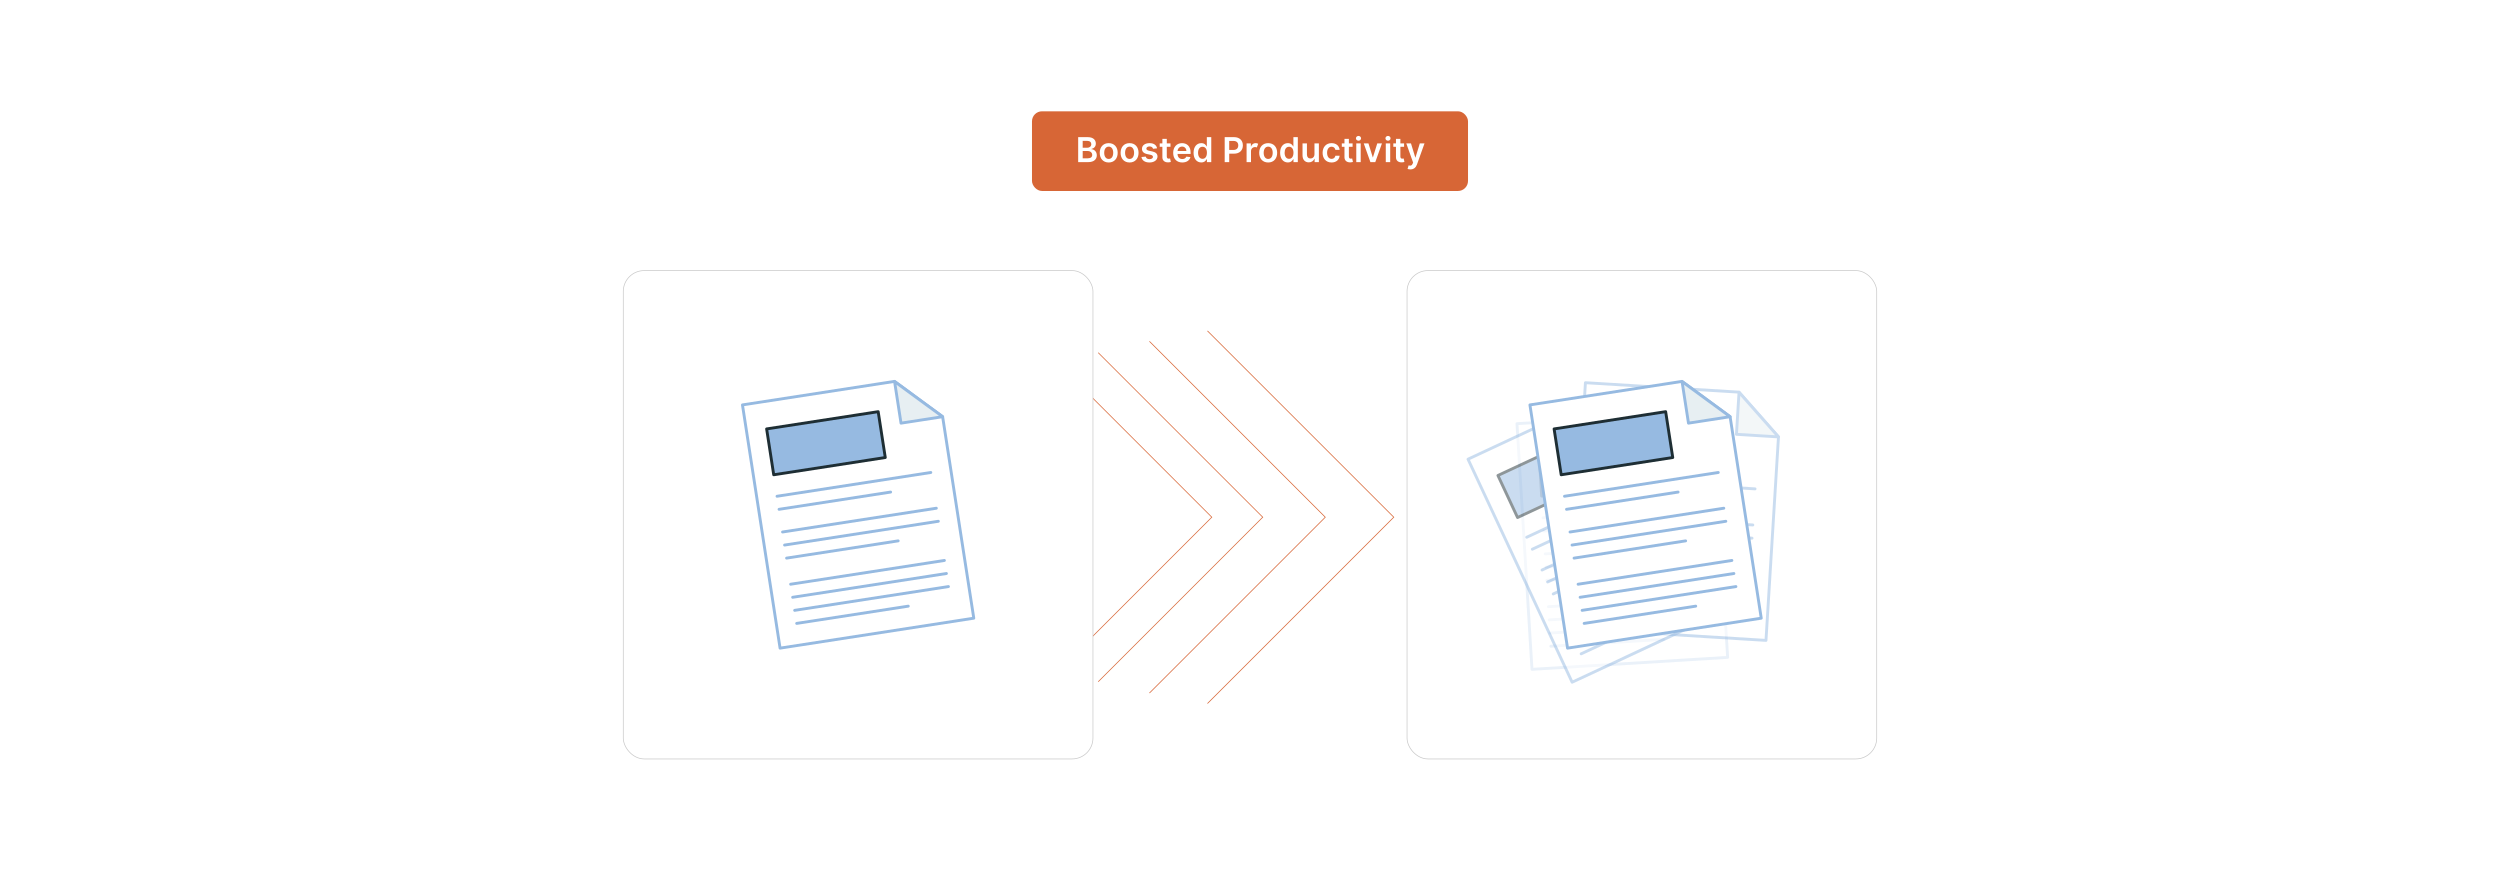 <?xml version="1.0" encoding="UTF-8"?>
<svg id="Layer_1" data-name="Layer 1" xmlns="http://www.w3.org/2000/svg" xmlns:xlink="http://www.w3.org/1999/xlink" viewBox="0 0 860 300">
  <defs>
    <linearGradient id="linear-gradient" x1="436.569" y1="101.617" x2="436.569" y2="249.074" gradientUnits="userSpaceOnUse">
      <stop offset=".198" stop-color="#000"/>
      <stop offset=".515" stop-color="#fff"/>
      <stop offset=".784" stop-color="#000"/>
    </linearGradient>
    <mask id="mask" x="334.981" y="106.732" width="203.176" height="145.272" maskUnits="userSpaceOnUse">
      <rect x="334.981" y="106.732" width="203.176" height="145.272" fill="url(#linear-gradient)"/>
    </mask>
  </defs>
  <rect y="0" width="860" height="300" fill="#fff"/>
  <g mask="url(#mask)">
    <g>
      <polyline points="364.541 125.598 416.86 177.917 364.541 230.236" fill="none" stroke="#d76636" stroke-miterlimit="10" stroke-width=".25"/>
      <polyline points="377.789 121.323 434.383 177.917 377.789 234.511" fill="none" stroke="#d76636" stroke-miterlimit="10" stroke-width=".25"/>
      <polyline points="395.408 117.426 455.9 177.917 395.408 238.409" fill="none" stroke="#d76636" stroke-miterlimit="10" stroke-width=".25"/>
      <polyline points="415.369 113.827 479.459 177.917 415.369 242.008" fill="none" stroke="#d76636" stroke-miterlimit="10" stroke-width=".25"/>
    </g>
  </g>
  <rect x="214.409" y="93.082" width="161.568" height="167.994" rx="7.188" ry="7.188" fill="#fff" stroke="#c9c9c9" stroke-linecap="round" stroke-linejoin="round" stroke-width=".25"/>
  <rect x="484.023" y="93.082" width="161.568" height="167.994" rx="7.188" ry="7.188" fill="#fff" stroke="#c9c9c9" stroke-linecap="round" stroke-linejoin="round" stroke-width=".25"/>
  <g>
    <polygon points="334.981 212.657 268.344 222.961 255.405 139.286 307.726 131.196 324.264 143.349 334.981 212.657" fill="#fff" stroke="#96bae1" stroke-linecap="round" stroke-linejoin="round"/>
    <g>
      <line x1="269.203" y1="183.006" x2="322.094" y2="174.828" fill="none" stroke="#96bae1" stroke-linecap="round" stroke-linejoin="round"/>
      <line x1="269.897" y1="187.499" x2="322.788" y2="179.32" fill="none" stroke="#96bae1" stroke-linecap="round" stroke-linejoin="round"/>
      <line x1="270.592" y1="191.991" x2="308.967" y2="186.057" fill="none" stroke="#96bae1" stroke-linecap="round" stroke-linejoin="round"/>
      <line x1="267.302" y1="170.713" x2="320.193" y2="162.535" fill="none" stroke="#96bae1" stroke-linecap="round" stroke-linejoin="round"/>
      <line x1="267.997" y1="175.205" x2="306.371" y2="169.271" fill="none" stroke="#96bae1" stroke-linecap="round" stroke-linejoin="round"/>
      <line x1="271.981" y1="200.975" x2="324.872" y2="192.796" fill="none" stroke="#96bae1" stroke-linecap="round" stroke-linejoin="round"/>
      <line x1="272.676" y1="205.467" x2="325.567" y2="197.288" fill="none" stroke="#96bae1" stroke-linecap="round" stroke-linejoin="round"/>
      <line x1="273.37" y1="209.959" x2="326.261" y2="201.78" fill="none" stroke="#96bae1" stroke-linecap="round" stroke-linejoin="round"/>
      <line x1="274.065" y1="214.451" x2="312.44" y2="208.517" fill="none" stroke="#96bae1" stroke-linecap="round" stroke-linejoin="round"/>
      <rect x="264.712" y="144.488" width="38.831" height="15.961" transform="translate(-19.962 45.209) rotate(-8.79)" fill="#96bae1" stroke="#1e2e34" stroke-linecap="round" stroke-linejoin="round"/>
    </g>
    <polygon points="309.948 145.563 324.264 143.349 307.734 131.247 309.948 145.563" fill="#e7eff2" stroke="#96bae1" stroke-linecap="round" stroke-linejoin="round"/>
  </g>
  <g>
    <g opacity=".2">
      <g>
        <polygon points="594.309 226.134 527.005 230.251 521.836 145.74 574.681 142.508 590.027 156.133 594.309 226.134" fill="#fff" stroke="#96bae1" stroke-linecap="round" stroke-linejoin="round"/>
        <g>
          <line x1="531.545" y1="190.546" x2="584.964" y2="187.279" fill="none" stroke="#96bae1" stroke-linecap="round" stroke-linejoin="round"/>
          <line x1="531.822" y1="195.083" x2="585.242" y2="191.815" fill="none" stroke="#96bae1" stroke-linecap="round" stroke-linejoin="round"/>
          <line x1="532.1" y1="199.62" x2="570.858" y2="197.249" fill="none" stroke="#96bae1" stroke-linecap="round" stroke-linejoin="round"/>
          <line x1="530.785" y1="178.13" x2="584.205" y2="174.862" fill="none" stroke="#96bae1" stroke-linecap="round" stroke-linejoin="round"/>
          <line x1="531.063" y1="182.667" x2="569.821" y2="180.296" fill="none" stroke="#96bae1" stroke-linecap="round" stroke-linejoin="round"/>
          <line x1="532.655" y1="208.694" x2="586.074" y2="205.426" fill="none" stroke="#96bae1" stroke-linecap="round" stroke-linejoin="round"/>
          <line x1="532.932" y1="213.231" x2="586.352" y2="209.963" fill="none" stroke="#96bae1" stroke-linecap="round" stroke-linejoin="round"/>
          <line x1="533.21" y1="217.768" x2="586.629" y2="214.5" fill="none" stroke="#96bae1" stroke-linecap="round" stroke-linejoin="round"/>
          <line x1="533.487" y1="222.304" x2="572.245" y2="219.934" fill="none" stroke="#96bae1" stroke-linecap="round" stroke-linejoin="round"/>
          <rect x="529.805" y="153.533" width="38.831" height="15.961" transform="translate(-8.836 33.83) rotate(-3.5)" fill="#96bae1" stroke="#1e2e34" stroke-linecap="round" stroke-linejoin="round"/>
        </g>
        <polygon points="575.568 157.018 590.027 156.133 574.684 142.559 575.568 157.018" fill="#e7eff2" stroke="#96bae1" stroke-linecap="round" stroke-linejoin="round"/>
      </g>
    </g>
    <g opacity=".5">
      <g>
        <polygon points="607.496 220.294 540.194 216.159 545.387 131.649 598.23 134.896 611.797 150.294 607.496 220.294" fill="#fff" stroke="#96bae1" stroke-linecap="round" stroke-linejoin="round"/>
        <g>
          <line x1="549.549" y1="177.305" x2="602.968" y2="180.588" fill="none" stroke="#96bae1" stroke-linecap="round" stroke-linejoin="round"/>
          <line x1="549.27" y1="181.842" x2="602.689" y2="185.125" fill="none" stroke="#96bae1" stroke-linecap="round" stroke-linejoin="round"/>
          <line x1="548.992" y1="186.379" x2="587.749" y2="188.761" fill="none" stroke="#96bae1" stroke-linecap="round" stroke-linejoin="round"/>
          <line x1="550.312" y1="164.889" x2="603.731" y2="168.172" fill="none" stroke="#96bae1" stroke-linecap="round" stroke-linejoin="round"/>
          <line x1="550.033" y1="169.426" x2="588.791" y2="171.808" fill="none" stroke="#96bae1" stroke-linecap="round" stroke-linejoin="round"/>
          <line x1="548.434" y1="195.453" x2="601.853" y2="198.735" fill="none" stroke="#96bae1" stroke-linecap="round" stroke-linejoin="round"/>
          <line x1="548.155" y1="199.99" x2="601.574" y2="203.272" fill="none" stroke="#96bae1" stroke-linecap="round" stroke-linejoin="round"/>
          <line x1="547.876" y1="204.527" x2="601.295" y2="207.809" fill="none" stroke="#96bae1" stroke-linecap="round" stroke-linejoin="round"/>
          <line x1="547.598" y1="209.064" x2="586.355" y2="211.445" fill="none" stroke="#96bae1" stroke-linecap="round" stroke-linejoin="round"/>
          <rect x="551.224" y="142.669" width="38.831" height="15.961" transform="translate(10.314 -34.714) rotate(3.516)" fill="#96bae1" stroke="#1e2e34" stroke-linecap="round" stroke-linejoin="round"/>
        </g>
        <polygon points="597.338 149.406 611.797 150.294 598.227 134.947 597.338 149.406" fill="#e7eff2" stroke="#96bae1" stroke-linecap="round" stroke-linejoin="round"/>
      </g>
    </g>
    <g opacity=".5">
      <g>
        <polygon points="601.911 206.162 540.81 234.683 504.997 157.961 552.971 135.567 572.247 142.612 601.911 206.162" fill="#fff" stroke="#96bae1" stroke-linecap="round" stroke-linejoin="round"/>
        <g>
          <line x1="530.467" y1="196.081" x2="578.963" y2="173.443" fill="none" stroke="#96bae1" stroke-linecap="round" stroke-linejoin="round"/>
          <line x1="532.389" y1="200.2" x2="580.885" y2="177.562" fill="none" stroke="#96bae1" stroke-linecap="round" stroke-linejoin="round"/>
          <line x1="534.312" y1="204.318" x2="569.498" y2="187.894" fill="none" stroke="#96bae1" stroke-linecap="round" stroke-linejoin="round"/>
          <line x1="525.205" y1="184.809" x2="573.701" y2="162.171" fill="none" stroke="#96bae1" stroke-linecap="round" stroke-linejoin="round"/>
          <line x1="527.128" y1="188.928" x2="562.314" y2="172.503" fill="none" stroke="#96bae1" stroke-linecap="round" stroke-linejoin="round"/>
          <line x1="538.157" y1="212.556" x2="586.653" y2="189.918" fill="none" stroke="#96bae1" stroke-linecap="round" stroke-linejoin="round"/>
          <line x1="540.08" y1="216.675" x2="588.576" y2="194.037" fill="none" stroke="#96bae1" stroke-linecap="round" stroke-linejoin="round"/>
          <line x1="542.002" y1="220.793" x2="590.499" y2="198.156" fill="none" stroke="#96bae1" stroke-linecap="round" stroke-linejoin="round"/>
          <line x1="543.925" y1="224.912" x2="579.111" y2="208.488" fill="none" stroke="#96bae1" stroke-linecap="round" stroke-linejoin="round"/>
          <rect x="516.844" y="154.608" width="38.831" height="15.961" transform="translate(-18.438 242.085) rotate(-25.023)" fill="#96bae1" stroke="#1e2e34" stroke-linecap="round" stroke-linejoin="round"/>
        </g>
        <polygon points="559.12 148.74 572.247 142.612 552.993 135.613 559.12 148.74" fill="#e7eff2" stroke="#96bae1" stroke-linecap="round" stroke-linejoin="round"/>
      </g>
    </g>
    <g>
      <polygon points="605.869 212.657 539.232 222.961 526.294 139.286 578.615 131.196 595.152 143.349 605.869 212.657" fill="#fff" stroke="#96bae1" stroke-linecap="round" stroke-linejoin="round"/>
      <g>
        <line x1="540.091" y1="183.006" x2="592.982" y2="174.828" fill="none" stroke="#96bae1" stroke-linecap="round" stroke-linejoin="round"/>
        <line x1="540.786" y1="187.499" x2="593.677" y2="179.32" fill="none" stroke="#96bae1" stroke-linecap="round" stroke-linejoin="round"/>
        <line x1="541.481" y1="191.991" x2="579.855" y2="186.057" fill="none" stroke="#96bae1" stroke-linecap="round" stroke-linejoin="round"/>
        <line x1="538.191" y1="170.713" x2="591.082" y2="162.535" fill="none" stroke="#96bae1" stroke-linecap="round" stroke-linejoin="round"/>
        <line x1="538.885" y1="175.205" x2="577.26" y2="169.271" fill="none" stroke="#96bae1" stroke-linecap="round" stroke-linejoin="round"/>
        <line x1="542.87" y1="200.975" x2="595.761" y2="192.796" fill="none" stroke="#96bae1" stroke-linecap="round" stroke-linejoin="round"/>
        <line x1="543.564" y1="205.467" x2="596.455" y2="197.288" fill="none" stroke="#96bae1" stroke-linecap="round" stroke-linejoin="round"/>
        <line x1="544.259" y1="209.959" x2="597.15" y2="201.78" fill="none" stroke="#96bae1" stroke-linecap="round" stroke-linejoin="round"/>
        <line x1="544.954" y1="214.451" x2="583.328" y2="208.517" fill="none" stroke="#96bae1" stroke-linecap="round" stroke-linejoin="round"/>
        <rect x="535.6" y="144.488" width="38.831" height="15.961" transform="translate(-16.78 86.603) rotate(-8.79)" fill="#96bae1" stroke="#1e2e34" stroke-linecap="round" stroke-linejoin="round"/>
      </g>
      <polygon points="580.836 145.563 595.152 143.349 578.623 131.247 580.836 145.563" fill="#e7eff2" stroke="#96bae1" stroke-linecap="round" stroke-linejoin="round"/>
    </g>
  </g>
  <g>
    <rect x="355.003" y="38.287" width="149.995" height="27.41" rx="3.455" ry="3.455" fill="#d76636"/>
    <g>
      <path d="M370.889,47.175h3.29c1.863,0,2.787.948,2.787,2.228,0,1.045-.663,1.632-1.502,1.83v.084c.915.046,1.838.81,1.838,2.111,0,1.338-.965,2.341-2.933,2.341h-3.478v-8.594ZM373.985,50.83c.81,0,1.422-.47,1.422-1.225,0-.663-.474-1.145-1.389-1.145h-1.574v2.371h1.54ZM374.12,54.468c1.129,0,1.599-.478,1.599-1.163,0-.768-.596-1.355-1.557-1.355h-1.716v2.518h1.674Z" fill="#fff"/>
      <path d="M378.308,52.571c0-1.998,1.2-3.332,3.088-3.332s3.088,1.335,3.088,3.332c0,1.993-1.2,3.323-3.088,3.323s-3.088-1.33-3.088-3.323ZM382.944,52.567c0-1.179-.512-2.123-1.54-2.123-1.044,0-1.557.944-1.557,2.123s.512,2.111,1.557,2.111c1.028,0,1.54-.932,1.54-2.111Z" fill="#fff"/>
      <path d="M385.488,52.571c0-1.998,1.2-3.332,3.088-3.332s3.088,1.335,3.088,3.332c0,1.993-1.2,3.323-3.088,3.323s-3.088-1.33-3.088-3.323ZM390.125,52.567c0-1.179-.512-2.123-1.54-2.123-1.044,0-1.557.944-1.557,2.123s.512,2.111,1.557,2.111c1.028,0,1.54-.932,1.54-2.111Z" fill="#fff"/>
      <path d="M396.654,51.178c-.117-.424-.487-.806-1.188-.806-.633,0-1.116.302-1.112.739-.004.373.256.6.911.747l1.099.235c1.217.264,1.809.827,1.813,1.746-.004,1.221-1.142,2.056-2.753,2.056-1.582,0-2.576-.701-2.765-1.884l1.481-.143c.13.579.583.881,1.28.881.722,0,1.2-.332,1.2-.772,0-.365-.277-.604-.869-.734l-1.1-.231c-1.238-.256-1.817-.877-1.812-1.817-.004-1.192,1.053-1.956,2.606-1.956,1.511,0,2.384.697,2.593,1.788l-1.385.151Z" fill="#fff"/>
      <path d="M402.648,50.498h-1.272v3.332c0,.612.306.747.688.747.189,0,.361-.038.445-.059l.256,1.188c-.164.055-.461.139-.894.151-1.141.034-2.022-.562-2.014-1.775v-3.583h-.915v-1.175h.915v-1.544h1.519v1.544h1.272v1.175Z" fill="#fff"/>
      <path d="M403.573,52.584c0-1.989,1.205-3.344,3.051-3.344,1.586,0,2.946.995,2.946,3.256v.466h-4.49c.013,1.103.663,1.75,1.645,1.75.655,0,1.158-.285,1.364-.831l1.419.159c-.269,1.121-1.301,1.855-2.803,1.855-1.943,0-3.13-1.288-3.13-3.311ZM408.113,51.938c-.009-.877-.596-1.515-1.469-1.515-.906,0-1.515.692-1.561,1.515h3.03Z" fill="#fff"/>
      <path d="M410.585,52.554c0-2.148,1.171-3.315,2.66-3.315,1.137,0,1.611.684,1.842,1.15h.063v-3.214h1.523v8.594h-1.494v-1.016h-.092c-.239.47-.738,1.129-1.846,1.129-1.519,0-2.656-1.204-2.656-3.328ZM415.18,52.546c0-1.25-.537-2.061-1.515-2.061-1.011,0-1.532.86-1.532,2.061,0,1.208.529,2.09,1.532,2.09.969,0,1.515-.839,1.515-2.09Z" fill="#fff"/>
      <path d="M421.293,47.175h3.223c1.977,0,3.03,1.204,3.03,2.845,0,1.653-1.066,2.845-3.051,2.845h-1.645v2.904h-1.557v-8.594ZM424.285,51.585c1.158,0,1.674-.65,1.674-1.565,0-.915-.516-1.544-1.683-1.544h-1.427v3.109h1.435Z" fill="#fff"/>
      <path d="M428.825,49.323h1.473v1.074h.067c.235-.747.848-1.167,1.591-1.167.348,0,.638.092.864.235l-.47,1.259c-.164-.075-.352-.134-.601-.134-.793,0-1.406.575-1.406,1.389v3.789h-1.519v-6.445Z" fill="#fff"/>
      <path d="M433.167,52.571c0-1.998,1.2-3.332,3.088-3.332,1.889,0,3.089,1.335,3.089,3.332,0,1.993-1.2,3.323-3.089,3.323-1.888,0-3.088-1.33-3.088-3.323ZM437.804,52.567c0-1.179-.513-2.123-1.54-2.123-1.045,0-1.557.944-1.557,2.123s.512,2.111,1.557,2.111c1.027,0,1.54-.932,1.54-2.111Z" fill="#fff"/>
      <path d="M440.359,52.554c0-2.148,1.17-3.315,2.66-3.315,1.137,0,1.611.684,1.842,1.15h.064v-3.214h1.522v8.594h-1.493v-1.016h-.093c-.239.47-.738,1.129-1.847,1.129-1.519,0-2.655-1.204-2.655-3.328ZM444.954,52.546c0-1.25-.537-2.061-1.516-2.061-1.011,0-1.531.86-1.531,2.061,0,1.208.528,2.09,1.531,2.09.97,0,1.516-.839,1.516-2.09Z" fill="#fff"/>
      <path d="M452.176,49.323h1.519v6.445h-1.473v-1.145h-.067c-.293.722-.973,1.23-1.938,1.23-1.267,0-2.148-.877-2.148-2.425v-4.104h1.52v3.869c0,.818.486,1.335,1.217,1.335.671,0,1.372-.487,1.372-1.469v-3.734Z" fill="#fff"/>
      <path d="M454.976,52.571c0-1.968,1.191-3.332,3.08-3.332,1.573,0,2.664.919,2.769,2.316h-1.451c-.118-.621-.566-1.091-1.297-1.091-.935,0-1.56.78-1.56,2.081,0,1.317.612,2.111,1.56,2.111.667,0,1.167-.399,1.297-1.091h1.451c-.108,1.368-1.141,2.329-2.761,2.329-1.926,0-3.088-1.372-3.088-3.323Z" fill="#fff"/>
      <path d="M465.29,50.498h-1.272v3.332c0,.612.307.747.689.747.189,0,.36-.038.444-.059l.256,1.188c-.163.055-.461.139-.894.151-1.142.034-2.022-.562-2.014-1.775v-3.583h-.915v-1.175h.915v-1.544h1.519v1.544h1.272v1.175Z" fill="#fff"/>
      <path d="M466.442,47.586c0-.458.395-.827.881-.827.482,0,.877.369.877.827,0,.453-.395.823-.877.823-.486,0-.881-.37-.881-.823ZM466.56,49.323h1.52v6.445h-1.52v-6.445Z" fill="#fff"/>
      <path d="M473.1,55.769h-1.679l-2.295-6.445h1.62l1.48,4.788h.067l1.485-4.788h1.616l-2.296,6.445Z" fill="#fff"/>
      <path d="M476.592,47.586c0-.458.395-.827.881-.827.482,0,.877.369.877.827,0,.453-.395.823-.877.823-.486,0-.881-.37-.881-.823ZM476.709,49.323h1.52v6.445h-1.52v-6.445Z" fill="#fff"/>
      <path d="M483.006,50.498h-1.272v3.332c0,.612.307.747.689.747.189,0,.36-.038.444-.059l.256,1.188c-.163.055-.461.139-.894.151-1.142.034-2.022-.562-2.015-1.775v-3.583h-.914v-1.175h.914v-1.544h1.52v1.544h1.272v1.175Z" fill="#fff"/>
      <path d="M484.208,58.106l.352-1.217c.663.193,1.103.134,1.39-.575l.15-.411-2.337-6.58h1.611l1.485,4.868h.067l1.489-4.868h1.616l-2.603,7.285c-.36,1.015-1.091,1.67-2.266,1.67-.444,0-.784-.101-.957-.172Z" fill="#fff"/>
    </g>
  </g>
</svg>